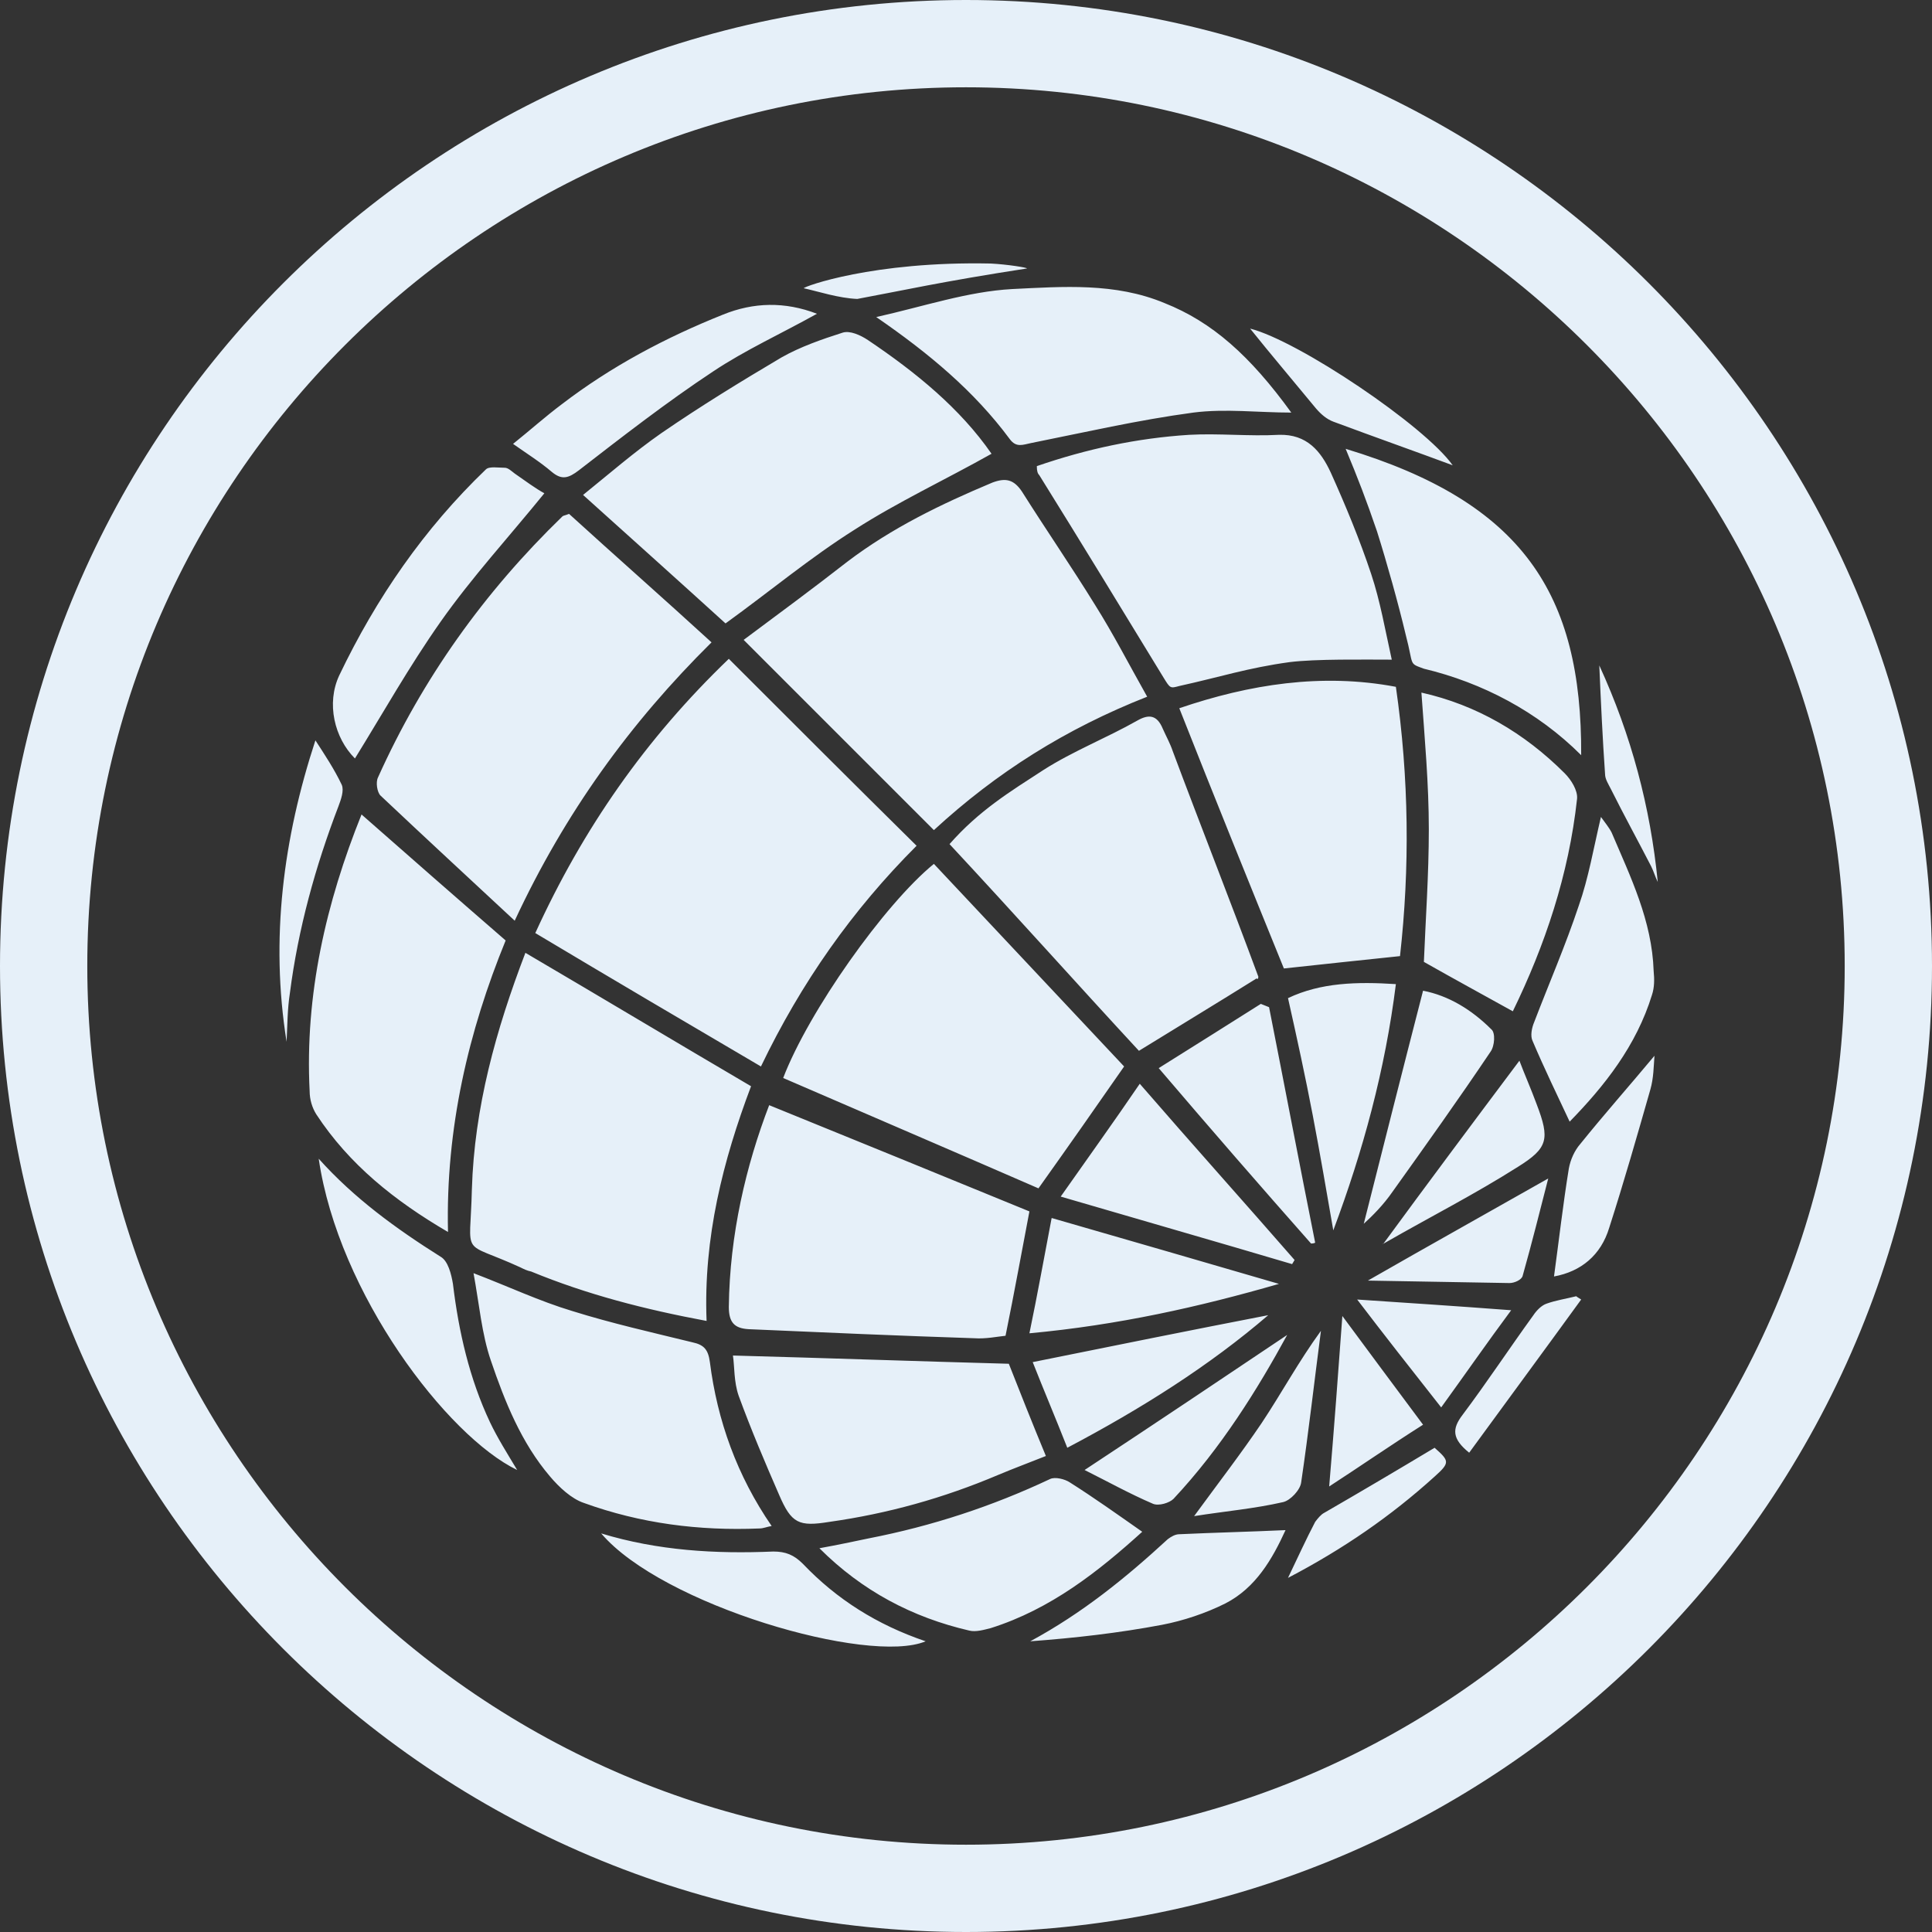 <?xml version="1.0" encoding="utf-8"?>
<!-- Generator: Adobe Illustrator 26.5.3, SVG Export Plug-In . SVG Version: 6.00 Build 0)  -->
<svg version="1.1" id="Layer_2_00000158732584276223089320000007511118795129380799_"
	 xmlns="http://www.w3.org/2000/svg" xmlns:xlink="http://www.w3.org/1999/xlink" x="0px" y="0px" viewBox="0 0 234.6 234.6"
	 style="enable-background:new 0 0 234.6 234.6;" xml:space="preserve">
<rect x="0" y="0" width="234.6" height="234.6" fill="#333333" stroke="none"/>
<style type="text/css">
	.st0{fill:#E6F0F9;}
</style>
<g id="Layer_2-2">
	<g id="Layer_1-2">
		<path class="st0" d="M117.3,234.6C52.6,234.6,0,182,0,117.3S52.6,0,117.3,0s117.3,52.6,117.3,117.3S182,234.6,117.3,234.6
			L117.3,234.6L117.3,234.6z M117.3,10.6c-58.8,0-106.7,47.9-106.7,106.7S58.5,224,117.3,224S224,176.1,224,117.3
			S176.1,10.6,117.3,10.6L117.3,10.6z"/>
	</g>
	<path class="st0" d="M111.3,102.7c-7.8,7.8-14,16.6-18.9,26.8c-9.2-5.4-18.2-10.7-27.4-16.2c5.8-12.7,13.4-23.6,23.5-33.3
		C96.1,87.6,103.6,95.1,111.3,102.7z M113.4,100.8c7.6-7,16-12.3,25.9-16.2c-2.2-3.9-4.1-7.6-6.3-11.1c-2.9-4.7-6-9.2-8.9-13.8
		c-1-1.5-2-1.7-3.6-1.1c-6.2,2.6-12.2,5.5-17.6,9.6c-4.1,3.2-8.3,6.3-12.6,9.5C98.3,85.7,105.8,93.2,113.4,100.8L113.4,100.8z
		 M57.3,144.4c-0.2,8.6-1.5,6.1,5.9,9.5c0.4,0.2,0.8,0.4,1.3,0.5c6.8,2.8,13.8,4.6,21.3,6c-0.4-10.1,2-19.5,5.4-28.5
		c-9.2-5.4-18.2-10.8-27.4-16.2C60.2,125.1,57.6,134.5,57.3,144.4L57.3,144.4z M68.3,62.7c-9.5,9.2-17,19.7-22.4,31.7
		c-0.3,0.6-0.1,1.8,0.3,2.2c5.3,5,10.6,9.9,16.3,15.2c6.1-13.1,14-24,23.9-33.8c-5.9-5.4-11.7-10.5-17.3-15.6
		C68.6,62.6,68.4,62.6,68.3,62.7L68.3,62.7z M126.2,57.7c5.1,8.2,10.1,16.4,15.1,24.6c0.8,1.3,0.8,1.3,1.9,1c5-1.1,8.3-2.2,13.4-2.9
		c3.2-0.4,9-0.3,12.4-0.3c-0.8-3.6-1.4-7.1-2.5-10.4c-1.4-4.2-3.1-8.3-4.9-12.3c-1.2-2.6-2.9-4.7-6.3-4.6c-3.6,0.2-7.3-0.2-10.9,0
		c-6.3,0.4-12.4,1.7-18.5,3.8C125.9,57.2,126,57.5,126.2,57.7L126.2,57.7z M103.8,64.3c5.3-3.4,11.1-6.1,16.6-9.2
		c-3.8-5.5-9.2-9.9-15-13.8c-0.9-0.6-2.2-1.2-3.1-0.9c-2.5,0.8-5.1,1.7-7.4,3c-4.9,2.9-9.8,5.9-14.6,9.2c-3.3,2.3-6.4,5-9.5,7.5
		c6,5.4,11.8,10.6,17.3,15.6C93.5,71.8,98.4,67.7,103.8,64.3L103.8,64.3z M95.1,130.9c10.4,4.5,20.9,9,31,13.4
		c3.7-5.2,7-9.9,10.4-14.8c-7.6-8.1-15.3-16.3-23.1-24.6C107.4,109.8,98.2,122.8,95.1,130.9L95.1,130.9z M152.8,118.6
		c-3.4-9.2-7-18.3-10.4-27.4c-0.3-0.9-0.8-1.8-1.2-2.7c-0.7-1.7-1.7-1.8-3.1-1c-3.7,2.1-7.8,3.7-11.4,6c-4,2.6-7.8,4.9-11.4,9
		c8.1,8.7,15.5,17,23,25.1c4.7-2.9,9.5-5.8,14.3-8.8C152.7,119,152.8,118.8,152.8,118.6L152.8,118.6z M88.5,158.7
		c0,1.9,0.7,2.6,2.4,2.7c9.1,0.4,18.2,0.8,27.4,1.1c1.4,0.1,2.8-0.2,3.8-0.3c1.1-5.4,2-10.4,2.9-15.1c-10.5-4.3-21-8.6-31.6-12.9
		C90.6,141.5,88.6,149.9,88.5,158.7L88.5,158.7z M37.6,132.5c0,1,0.3,2,0.8,2.8c4,6.1,9.5,10.5,16,14.3c-0.3-12.6,2.5-24.4,7-35.4
		c-6-5.2-11.7-10.2-17.5-15.3C39.6,109.6,37,120.8,37.6,132.5L37.6,132.5z M155.9,117.6c4.6-0.5,9.3-1,14.1-1.5
		c1.2-10.7,1.1-21.6-0.5-32.7c-9-1.7-17.8-0.3-26.3,2.6C147.5,96.9,151.8,107.5,155.9,117.6L155.9,117.6z M59.6,165.2
		c1.7,5,3.7,10,7.2,14.1c1.1,1.3,2.6,2.7,4.1,3.2c6.9,2.5,14,3.4,21.3,3.1c0.5,0,0.9-0.2,1.5-0.3c-4.2-6.1-6.6-12.8-7.5-19.9
		c-0.2-1.5-0.7-2.1-2.1-2.4c-4.9-1.2-9.8-2.3-14.6-3.8c-4-1.2-7.8-3-12-4.6C58.2,158.4,58.5,162,59.6,165.2L59.6,165.2z M89.7,169.5
		c1.5,4.1,3.2,8.1,4.9,12c1.5,3.5,2.4,3.9,6.1,3.3c7.1-1,13.9-2.9,20.5-5.7c1.9-0.8,3.8-1.5,5.8-2.3c-1.7-4.1-3.2-7.9-4.5-11.2
		c-11.1-0.3-22.3-0.7-33.5-1C89.2,165.9,89.1,167.8,89.7,169.5L89.7,169.5z M122.6,53.3c0.8,1.1,1.6,0.7,2.6,0.5
		c6.5-1.3,13-2.8,19.7-3.7c3.9-0.5,7.9,0,11.9,0c-5-6.9-9.6-11-15.4-13.3c-6-2.5-12.3-2-18.5-1.7c-5.4,0.3-10.7,2.1-16.5,3.4
		C112.8,42.9,118.3,47.5,122.6,53.3z M173.5,100.7c0,5.5-0.4,11.1-0.6,16.1c3.7,2.1,7.2,4,10.8,6c3.9-8,6.8-16.6,7.8-25.8
		c0.1-1-0.7-2.3-1.5-3.1c-4.9-4.9-10.7-8.3-17.4-9.8C173,89.7,173.5,95.2,173.5,100.7L173.5,100.7z M167.2,64.5
		c1.2,3.8,2.6,8.8,3.5,12.6c1,3.8,0.3,3.4,2.2,4.1c7.1,1.7,13.8,5.2,19.1,10.5c0.1-19.6-7.1-30.7-28.6-37.2
		C164.9,58.1,165.9,60.7,167.2,64.5L167.2,64.5z M129.9,180c-0.6-0.4-1.8-0.7-2.4-0.4c-7,3.3-14.3,5.7-22,7.2
		c-1.9,0.4-3.8,0.8-6,1.2c5.2,5.2,11.3,8.4,18.2,10c0.8,0.2,1.8-0.1,2.6-0.3c7.3-2.3,13.1-6.9,18.4-11.7
		C135.7,183.9,132.9,181.9,129.9,180L129.9,180z M200.6,120.8c0.3-0.9,0.3-1.9,0.2-2.9c-0.2-6.1-2.8-11.4-5.1-16.8
		c-0.3-0.6-0.8-1.2-1.3-1.9c-0.9,3.8-1.5,7.4-2.7,10.8c-1.6,4.8-3.6,9.4-5.4,14.1c-0.3,0.7-0.5,1.7-0.2,2.3c1.4,3.3,3,6.6,4.5,9.8
		C194.8,131.9,198.7,127,200.6,120.8L200.6,120.8z M62.5,57.5c-0.4-0.3-0.8-0.7-1.2-0.7c-0.8,0-1.9-0.2-2.3,0.2
		c-7.5,7.2-13.3,15.6-17.8,25c-1.6,3.4-0.6,7.6,1.9,10.1c3.4-5.5,6.6-11.2,10.4-16.6c3.8-5.4,8.3-10.3,12.6-15.6
		C65,59.3,63.8,58.4,62.5,57.5L62.5,57.5z M62.8,178.5c-1.2-2-2.4-3.9-3.3-5.8c-2.5-5.3-3.8-11-4.5-16.8c-0.2-1.2-0.6-2.8-1.5-3.3
		c-5.4-3.4-10.5-7.1-14.8-11.9C41.1,157.1,54.3,174.4,62.8,178.5z M157.2,153c-6.1-7-12.3-13.9-18.8-21.4c-3.2,4.7-6.3,9-9.6,13.7
		c9.9,2.9,19,5.5,28.1,8.2L157.2,153L157.2,153z M159.2,151c0.1,0,0.3,0,0.5-0.1c-1.9-9.5-3.7-19-5.6-28.6l-1-0.4
		c-4.1,2.6-8.1,5.1-12.4,7.8C147.1,137.2,153.1,144.1,159.2,151L159.2,151z M87.8,38.2c-7,2.8-13.6,6.3-19.6,10.9
		c-2,1.5-3.9,3.2-5.9,4.8c1.7,1.2,3.3,2.2,4.7,3.4c1.2,1,2,0.8,3.3-0.2c5.3-4.1,10.7-8.3,16.3-12c3.9-2.6,8.3-4.6,12.6-7
		C95.3,36.6,91.5,36.7,87.8,38.2L87.8,38.2z M125,161.9c10.8-1,20.6-3.2,30.3-6c-8.9-2.6-17.9-5.2-27.6-8
		C126.8,152.6,126,157.1,125,161.9z M169.5,119.5c-4.7-0.3-9.1-0.2-13.1,1.7c1.1,4.9,2.1,9.5,3,14.2c0.9,4.7,1.7,9.4,2.5,14
		C165.5,139.8,168.2,129.9,169.5,119.5z M112.4,199.3c-5.9-2-10.8-5.1-14.9-9.4c-1.1-1.1-2.1-1.5-3.6-1.5c-7,0.3-14-0.1-20.9-2.2
		C80.4,194.9,105.5,202.2,112.4,199.3z M143.2,186.3c-0.5,0-1,0.3-1.4,0.6c-5.1,4.7-10.4,9-16.7,12.4c5.4-0.4,10.7-1,16-2
		c2.6-0.5,5.3-1.4,7.7-2.6c3.7-1.9,5.7-5.4,7.3-8.9C151.8,186,147.5,186.1,143.2,186.3L143.2,186.3z M154,159.7
		c-9.3,1.8-18.7,3.7-28.6,5.7c1.3,3.3,2.7,6.6,4.2,10.4C138.7,171,146.9,165.8,154,159.7z M169.1,144.7c4-5.6,8-11.2,11.9-17
		c0.5-0.7,0.6-2.3,0.1-2.7c-2.4-2.4-5.2-4.1-8.3-4.7c-2.5,9.7-4.9,19.2-7.2,28.3C166.6,147.7,168,146.3,169.1,144.7z M140,182.6
		c0.7,0.3,2-0.1,2.5-0.6c5.8-6.2,10.2-13.3,13.8-19.9c-7.6,5.1-15.8,10.6-24.6,16.4C134.5,179.9,137.2,181.4,140,182.6L140,182.6z
		 M168,151c-0.3,0.1-0.1,0.1,0.2-0.1c5.4-3.1,10.9-5.9,16.1-9.2c3.7-2.3,3.9-3.4,2.3-7.6c-0.7-1.9-1.5-3.7-2.1-5.3
		C178.8,136.4,173.2,143.9,168,151z M195.4,149.1c1.8-5.6,3.4-11.2,5-16.8c0.4-1.4,0.4-2.8,0.5-4.1c-3,3.6-6.1,7.1-9,10.7
		c-0.7,0.8-1.2,1.9-1.4,3c-0.7,4.3-1.2,8.7-1.8,13.1C192,154.4,194.4,152.4,195.4,149.1L195.4,149.1z M155.8,182.4
		c0.9-0.2,2.1-1.5,2.2-2.4c0.9-6.1,1.6-12.3,2.4-18.4c-2.7,3.7-4.8,7.6-7.2,11.2c-2.5,3.7-5.2,7.2-8.2,11.3
		C148.8,183.5,152.3,183.2,155.8,182.4L155.8,182.4z M183.3,155.8c0.6,0,1.5-0.4,1.6-0.9c1.1-3.9,2.1-7.9,3.1-11.8
		c-7.4,4.2-14.4,8.1-21.9,12.4C172,155.6,177.6,155.7,183.3,155.8L183.3,155.8z M183.5,159.1c-6.6-0.5-12.7-0.9-18.7-1.3
		c3.2,4.2,6.5,8.4,10.2,13.1C177.9,166.9,180.6,163,183.5,159.1L183.5,159.1z M163,159.8c-0.5,6.9-1,13.6-1.6,20.7
		c3.7-2.4,7.3-4.9,11.4-7.5C169.3,168.3,166.1,164,163,159.8L163,159.8z M35.2,120.6c1-7.8,3.1-15.4,5.9-22.7
		c0.3-0.8,0.7-1.9,0.4-2.6c-0.9-1.9-2.1-3.7-3.2-5.4c-3.9,11.9-5.5,24.1-3.5,36.6C34.9,124.5,34.9,122.5,35.2,120.6L35.2,120.6z
		 M151.8,39.9c2.4,3,5.2,6.3,8,9.7c0.6,0.7,1.3,1.3,2.1,1.6c5.1,1.9,10.2,3.7,14.5,5.3C173,51.7,157.7,41.4,151.8,39.9L151.8,39.9z
		 M160.8,183.7c-0.4,0.2-0.8,0.7-1.1,1.1c-1.1,2.1-2.1,4.3-3.3,6.8c6.7-3.5,12.5-7.5,17.8-12.3c1.9-1.7,1.8-1.9,0-3.5
		C169.7,178.5,165.3,181.1,160.8,183.7z M191.4,157.4c-1.2,0.3-2.5,0.5-3.6,0.9c-0.6,0.2-1.2,0.8-1.6,1.4c-2.9,4-5.6,8.1-8.6,12.1
		c-1.3,1.7-1.3,2.9,0.8,4.6c4.6-6.3,9.1-12.4,13.6-18.6C191.7,157.6,191.5,157.5,191.4,157.4L191.4,157.4z M194.9,94
		c0,0.6,0.4,1.2,0.7,1.8c1.6,3.2,3.3,6.3,4.9,9.4c0.3,0.6,0.5,1.3,0.8,1.9c-0.9-9.1-3.2-17.8-7.1-26.3
		C194.4,85.4,194.6,89.7,194.9,94L194.9,94z M120.3,32c-14.3-0.3-22.7,2.8-22.7,3c1.8,0.4,4.2,1.2,6.5,1.3c5.4-1,10.2-2.1,20.6-3.7
		C124.8,32.5,122.3,32.1,120.3,32L120.3,32z"/>
</g>
</svg>
